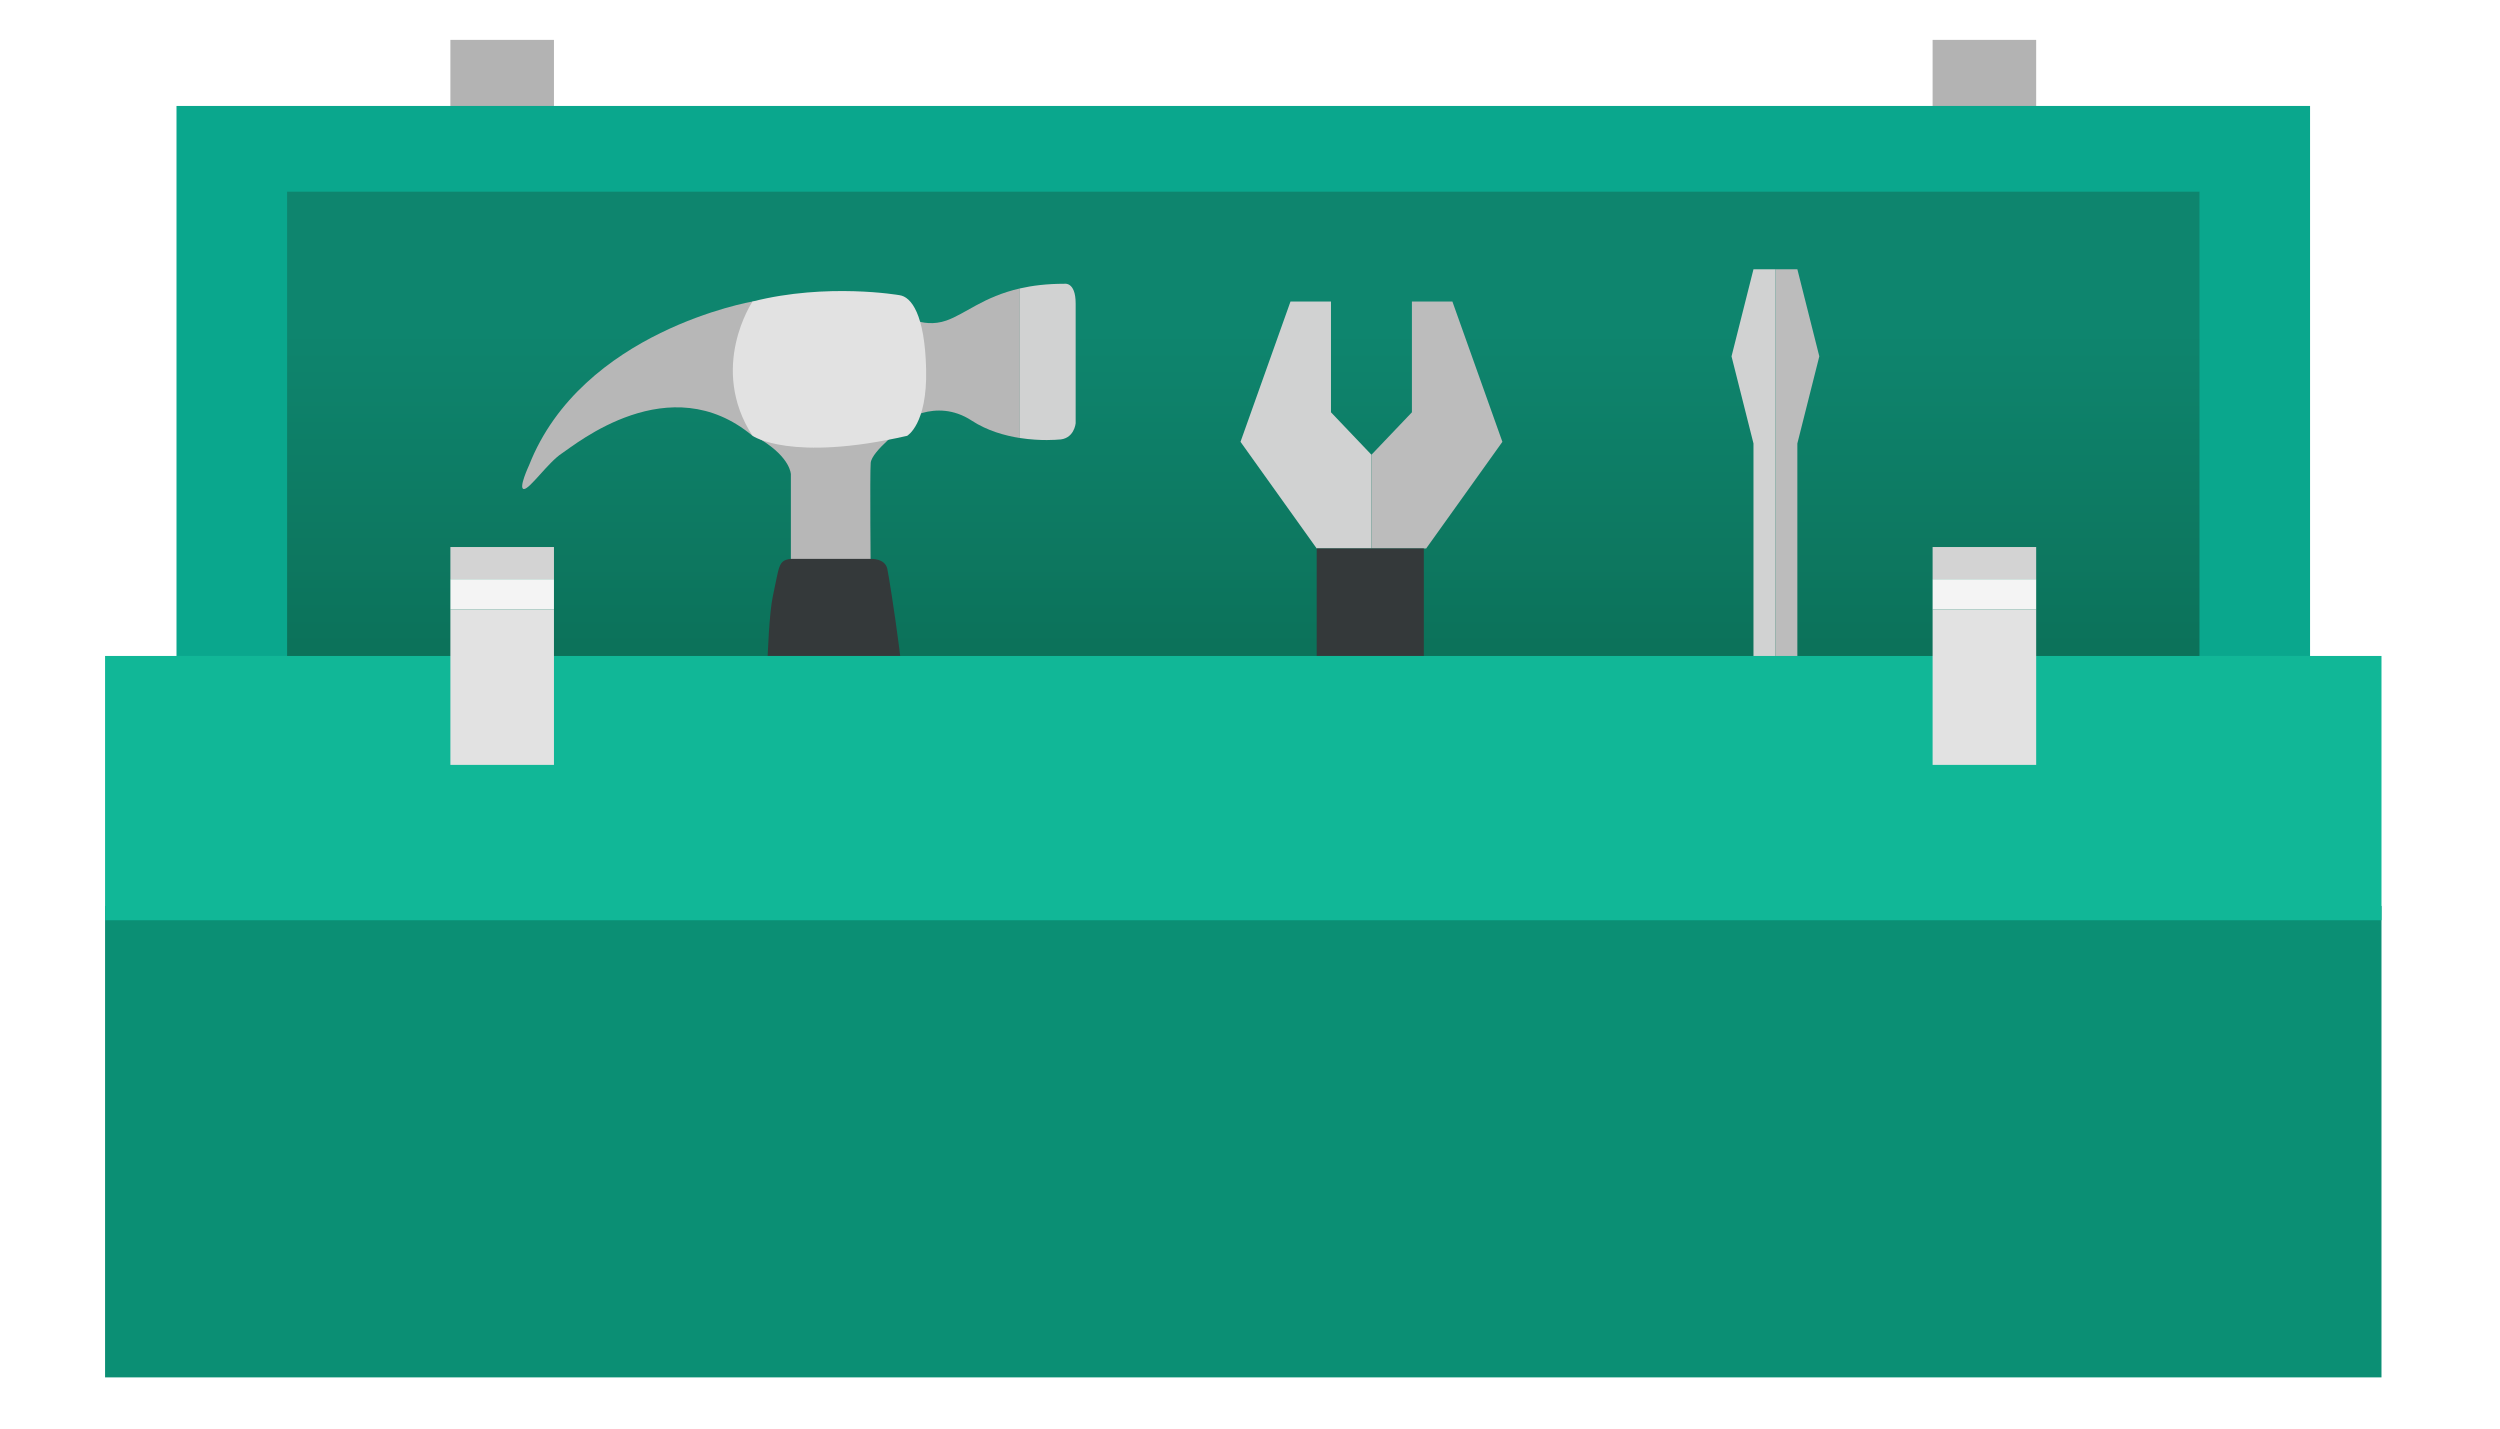 <?xml version="1.0" encoding="utf-8"?>
<!-- Generator: Adobe Illustrator 15.1.0, SVG Export Plug-In . SVG Version: 6.00 Build 0)  -->
<!DOCTYPE svg PUBLIC "-//W3C//DTD SVG 1.1//EN" "http://www.w3.org/Graphics/SVG/1.1/DTD/svg11.dtd">
<svg version="1.1" id="Layer_1" xmlns="http://www.w3.org/2000/svg" xmlns:xlink="http://www.w3.org/1999/xlink" x="0px" y="0px"
	 width="175px" height="100px" viewBox="0 0 175 100" enable-background="new 0 0 175 100" xml:space="preserve">
<g>
	<rect x="31.527" y="2.792" fill="#B3B3B3" width="7.25" height="15.25"/>
	<rect x="135.282" y="2.792" fill="#B3B3B3" width="7.25" height="15.25"/>
</g>
<g>
	<linearGradient id="SVGID_1_" gradientUnits="userSpaceOnUse" x1="87.03" y1="46.416" x2="87.03" y2="23.161">
		<stop  offset="0" style="stop-color:#0C7159"/>
		<stop  offset="1" style="stop-color:#0E856E"/>
	</linearGradient>
	<rect x="16.226" y="10.417" fill="url(#SVGID_1_)" width="141.608" height="43.125"/>
</g>
<g>
	<g>
		<path fill="#0AA78D" d="M161.704,56.542H12.355V7.417h149.349V56.542z M20.097,50.542h133.866V13.417H20.097V50.542z"/>
	</g>
</g>
<g>
	<g>
		<polygon fill="#D1D2D2" points="93.168,21.106 93.168,28.86 96.001,31.833 96.001,38.391 92.168,38.391 86.835,30.928 
			90.335,21.106 		"/>
	</g>
	<g>
		<polygon fill="#BCBCBC" points="98.834,21.106 98.834,28.86 96.001,31.833 96.001,38.391 99.834,38.391 105.167,30.928 
			101.667,21.106 		"/>
	</g>
	<rect x="92.168" y="38.391" fill="#34393A" width="7.5" height="29.756"/>
</g>
<g>
	<polygon fill="#BCBCBC" points="125.815,18.849 124.279,18.849 124.279,67.638 125.815,67.638 125.815,31.042 127.352,24.945 	"/>
	<polygon fill="#D1D2D2" points="122.743,18.849 121.207,24.945 122.743,31.042 122.743,67.638 124.279,67.638 124.279,18.849 	"/>
</g>
<g>
	<path fill="#B7B7B7" d="M37.033,32.571c0,0-0.765,1.629-0.366,1.662c0.399,0.034,1.696-1.862,2.661-2.494
		c0.965-0.631,7.54-6.087,13.349-1.231l0.555-9.346l-0.555-0.056C52.677,21.106,40.726,23.157,37.033,32.571z"/>
	<path fill="#B7B7B7" d="M63.277,29.876c0,0-2.262,1.696-2.328,2.527c-0.066,0.832,0,7.817,0,7.817l-5.588,0.2v-7.218
		c0,0-0.004-1.126-2.045-2.397c-2.041-1.27-0.316-2.325-0.316-2.325L63.277,29.876z"/>
	<path fill="#34393A" d="M58.288,39.123h2.651c0,0,1.007-0.066,1.173,0.698c0.167,0.765,1.63,9.979,1.331,12.474l-9.879,0.366
		c0,0,0.067-8.782,0.532-10.91s0.366-2.531,1.264-2.63L58.288,39.123z"/>
	<path fill="#B7B7B7" d="M66.249,22.437c1.323-0.463,2.597-1.666,5.145-2.247v10.472c-1.067-0.167-2.296-0.514-3.371-1.217
		c-2.572-1.685-4.967,0.177-4.967,0.177v-7.717C63.055,21.904,64.475,23.058,66.249,22.437z"/>
	<path fill="#D1D2D2" d="M74.498,19.864c0,0,0.798-0.171,0.798,1.378c0,1.548,0,8.378,0,8.378s-0.089,1.153-1.242,1.153
		c0,0-1.173,0.119-2.661-0.113V20.19C72.262,19.991,73.279,19.864,74.498,19.864z"/>
	<path fill="#E2E2E2" d="M62.966,20.663c0,0-5.056-0.887-10.289,0.443c0,0-3.104,4.612,0,9.402c0,0,2.662,1.863,10.821,0
		c0,0,1.419-0.792,1.331-4.653C64.74,21.993,63.783,20.774,62.966,20.663z"/>
</g>
<rect x="7.355" y="63.417" fill="#0B8F74" width="159.349" height="33"/>
<rect x="7.355" y="45.917" fill="#11B797" width="159.349" height="18.5"/>
<g>
	<g>
		<rect x="31.527" y="42.667" fill="#E2E2E2" width="7.25" height="10.875"/>
		<rect x="31.527" y="38.292" fill="#D3D3D3" width="7.25" height="2.25"/>
		<rect x="31.527" y="40.542" fill="#F4F4F4" width="7.25" height="2.125"/>
	</g>
	<g>
		<rect x="135.282" y="42.667" fill="#E2E2E2" width="7.25" height="10.875"/>
		<rect x="135.282" y="38.292" fill="#D3D3D3" width="7.25" height="2.25"/>
		<rect x="135.282" y="40.542" fill="#F4F4F4" width="7.25" height="2.125"/>
	</g>
</g>
</svg>
